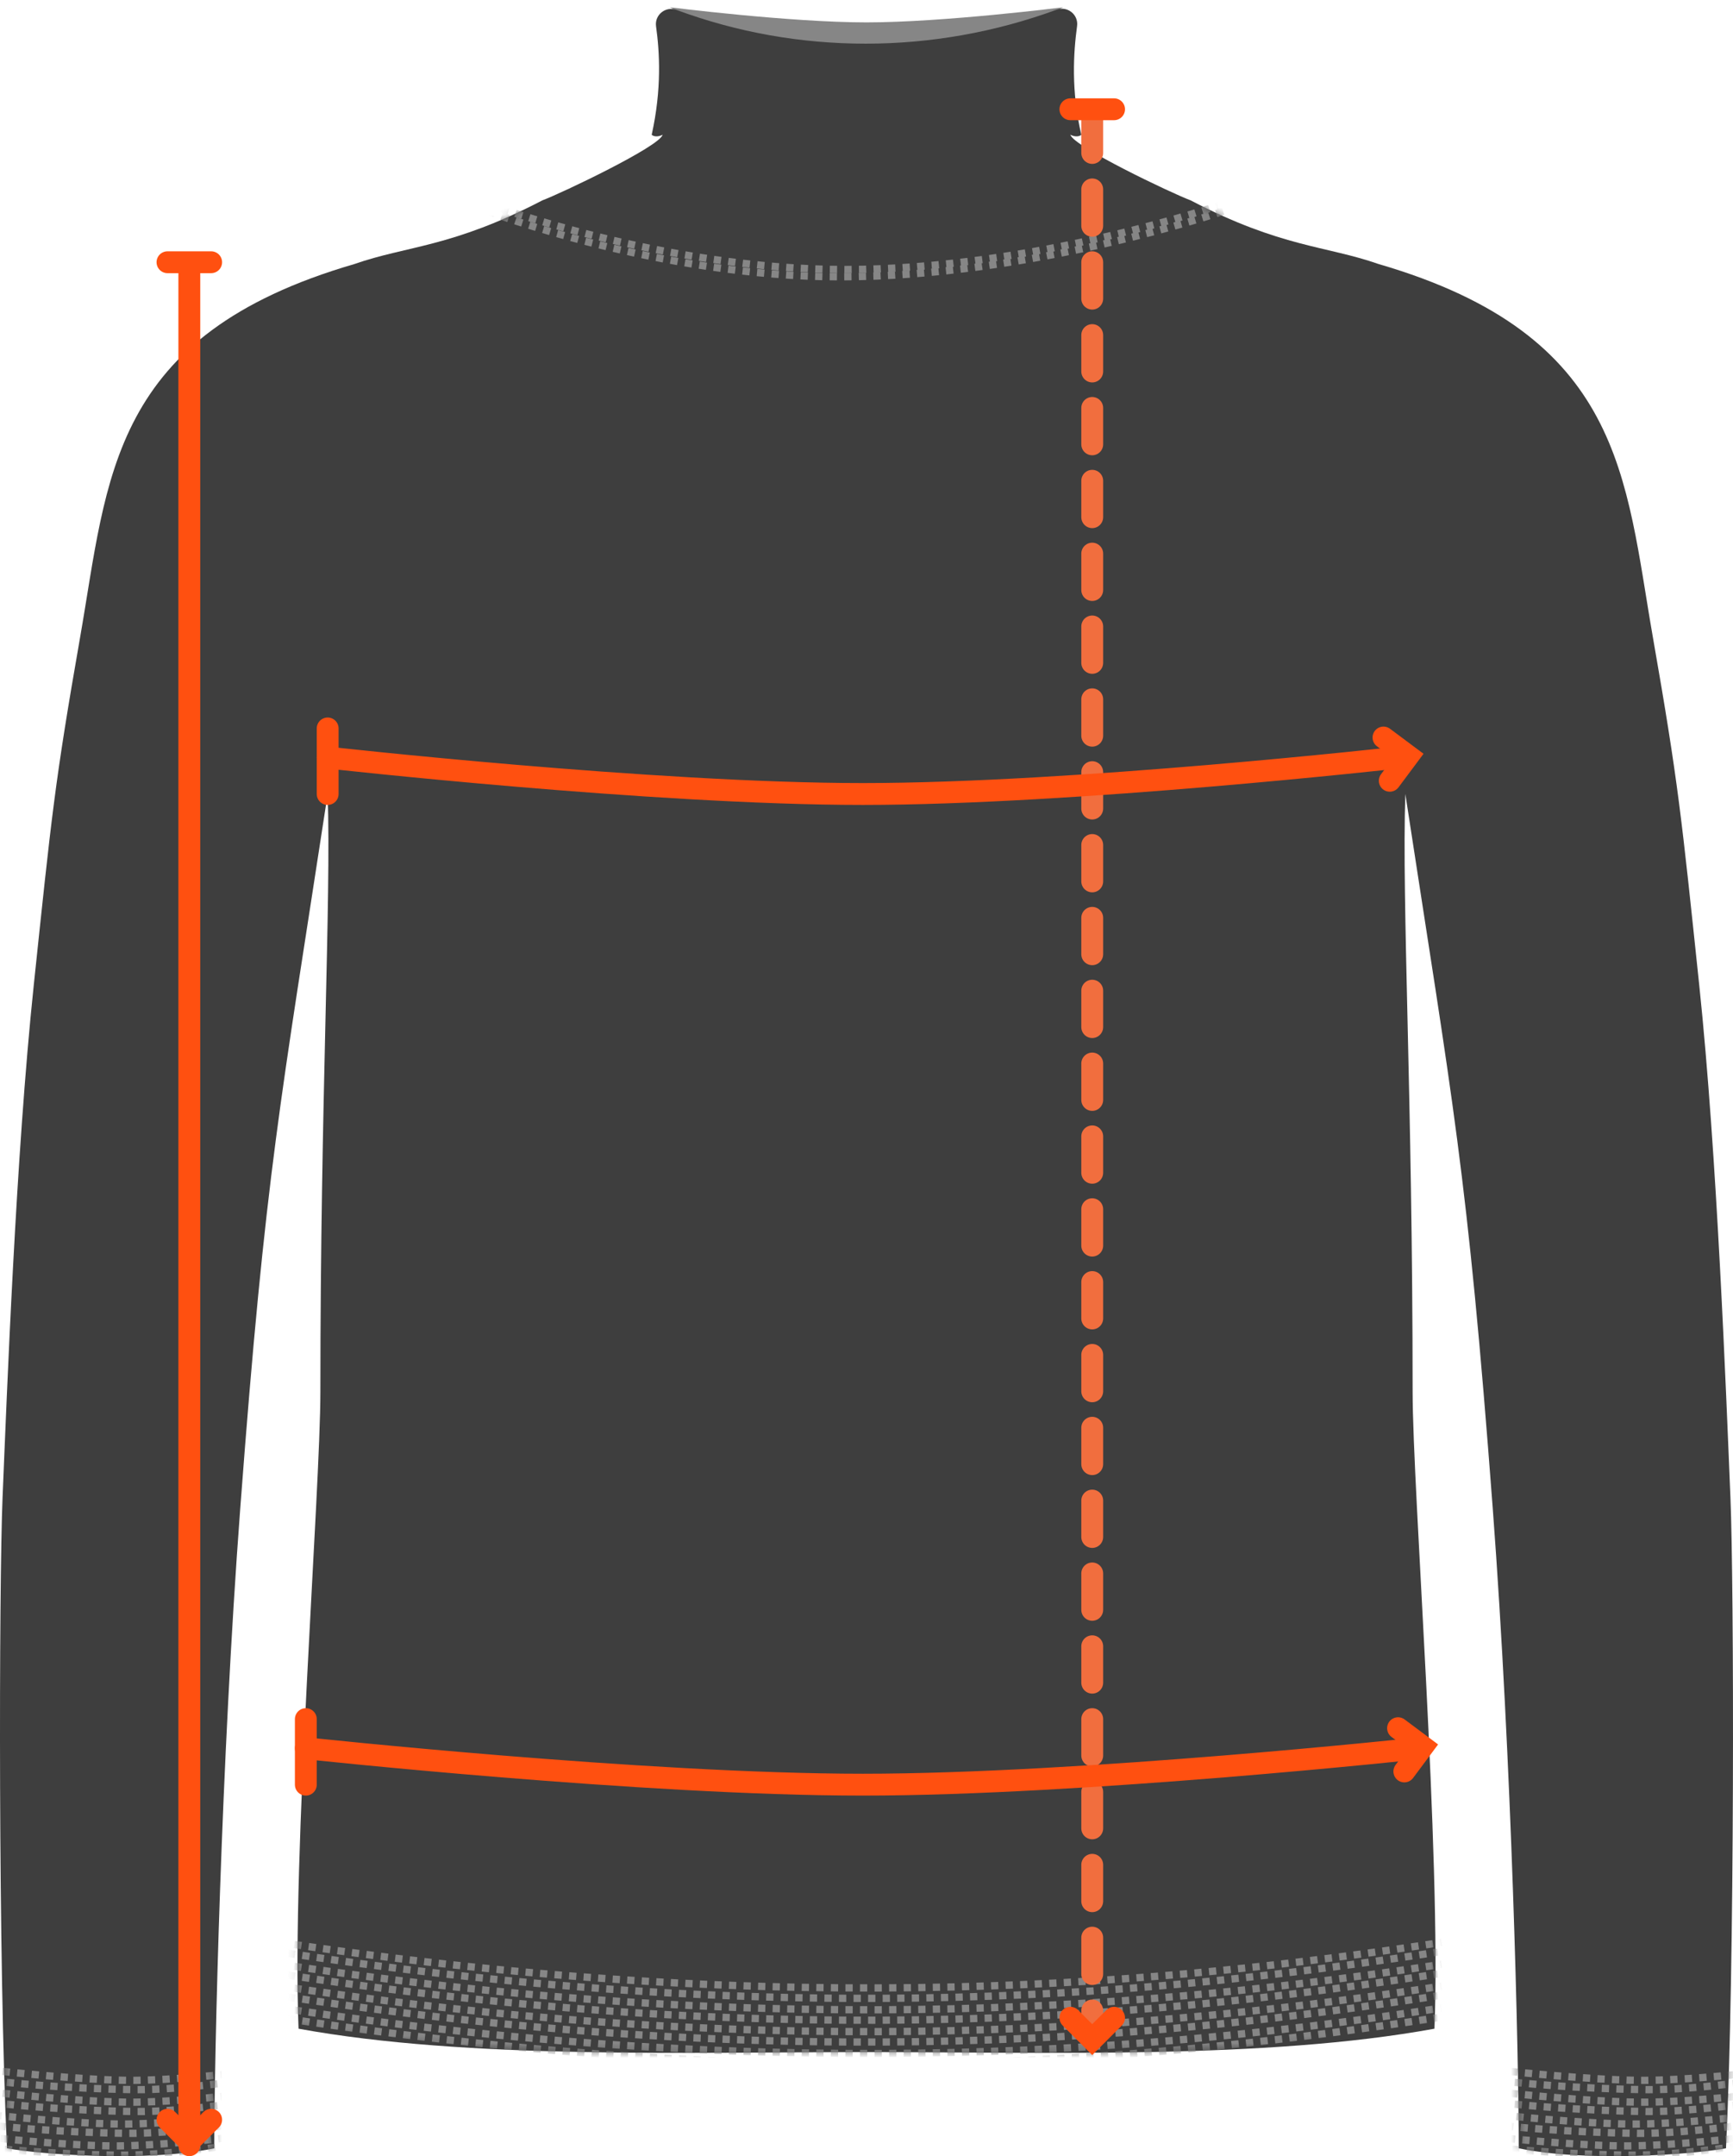 <svg width="238" height="296" viewBox="0 0 238 296" fill="none" xmlns="http://www.w3.org/2000/svg">
<path d="M146 1C128.494 10.339 108.932 10.328 92 1C92 1 108.432 3.073 119 3.073C129.568 3.073 146 1 146 1Z" fill="#868686"/>
<path d="M29.427 294.919C20.13 296.877 5.243 295.735 0.962 294.919C-0.262 270.046 -0.139 217.365 0.35 205.622C0.962 190.943 2.185 158.526 4.632 135.284C7.078 112.042 7.5 107.5 11 87.5C14.833 65.598 15.029 46.035 48.669 36.249C55.93 33.708 62 34 74.5 27.5C77.167 26.5 90.6 20.1 91 18.5C90.2 18.9 89.667 18.667 89.5 18.5C90.901 12.194 90.584 7.115 90.097 3.608C89.879 2.041 91.415 0.808 92.898 1.358C109.581 7.549 128.155 7.546 145.122 1.329C146.601 0.787 148.133 2.02 147.919 3.581C147.423 7.208 147.083 12.478 148.5 18.5C148.333 18.667 147.8 18.9 147 18.5C147.4 20.1 160.833 26.5 163.5 27.5C176 34 182.07 33.708 189.331 36.249C222.971 46.035 223.167 65.598 227 87.5C230.5 107.5 230.922 112.042 233.368 135.284C235.815 158.526 237.038 190.943 237.65 205.622C238.139 217.365 238.262 270.046 237.038 294.919C232.757 295.735 217.87 296.877 208.573 294.919C208.573 282.311 207.634 241.99 205 207C201.5 160.5 199.5 151.5 193 109C192.5 124 194 150.633 194 191C194 204.709 197.945 254.653 197 278.5C173.821 282.744 143.188 281.713 119 281.713C94.812 281.713 64.179 282.744 41 278.5C40.055 254.653 44 204.709 44 191C44 150.633 45.5 124 45 109C38.5 151.5 36.5 160.5 33 207C30.366 241.99 29.427 282.311 29.427 294.919Z" fill="#3E3E3E"/>
<mask id="mask0" mask-type="alpha" maskUnits="userSpaceOnUse" x="0" y="4" width="238" height="293">
<path d="M29.427 294.919C20.13 296.877 5.243 295.735 0.962 294.919C-0.262 270.046 -0.139 217.365 0.35 205.622C0.962 190.943 2.185 158.526 4.632 135.284C7.078 112.042 7.5 107.5 11 87.5C14.833 65.598 15.029 46.035 48.669 36.249C55.93 33.708 62 34 74.5 27.5C77.167 26.5 90.6 20.1 91 18.5C90.2 18.9 89.667 18.667 89.5 18.5C91.248 10.634 99.413 3.887 107.376 5.116C115.045 6.3 122.888 6.29 130.609 5.084C138.604 3.835 146.647 10.624 148.5 18.5C148.333 18.667 147.8 18.9 147 18.5C147.4 20.1 160.833 26.5 163.5 27.5C176 34 182.07 33.708 189.331 36.249C222.971 46.035 223.167 65.598 227 87.5C230.5 107.5 230.922 112.042 233.368 135.284C235.815 158.526 237.038 190.943 237.65 205.622C238.139 217.365 238.262 270.046 237.038 294.919C232.757 295.735 217.87 296.877 208.573 294.919C208.573 282.311 207.634 241.99 205 207C201.5 160.5 199.5 151.5 193 109C192.5 124 194 150.633 194 191C194 204.709 197.945 254.653 197 278.5C173.821 282.744 143.188 281.713 119 281.713C94.812 281.713 64.179 282.744 41 278.5C40.055 254.653 44 204.709 44 191C44 150.633 45.5 124 45 109C38.5 151.5 36.5 160.5 33 207C30.366 241.99 29.427 282.311 29.427 294.919Z" fill="#3E3E3E"/>
</mask>
<g mask="url(#mask0)">
<path d="M67 29C67 29 90.472 38 115.366 38C141.683 38 168 29 168 29" stroke="#868686" stroke-dasharray="1 1"/>
<path d="M67 28C67 28 91.106 37 116 37C142.317 37 168 28 168 28" stroke="#868686" stroke-dasharray="1 1"/>
<path d="M205.671 294.868C205.671 294.868 214.164 295.759 223.794 295.869C230.506 295.945 240.662 294.368 240.662 294.368" stroke="#868686" stroke-dasharray="1 1"/>
<path d="M206.84 291.868C206.84 291.868 215.333 292.759 224.963 292.869C231.675 292.945 241.831 291.368 241.831 291.368" stroke="#868686" stroke-dasharray="1 1"/>
<path d="M208.009 288.868C208.009 288.868 216.502 289.759 226.133 289.869C232.844 289.945 243 288.368 243 288.368" stroke="#868686" stroke-dasharray="1 1"/>
<path d="M208.009 285.868C208.009 285.868 216.502 286.759 226.133 286.869C232.844 286.945 243 285.368 243 285.368" stroke="#868686" stroke-dasharray="1 1"/>
<path d="M205.086 293.368C205.086 293.368 215.688 294.507 222.563 294.59C229.369 294.673 240.077 293.368 240.077 293.368" stroke="#868686" stroke-dasharray="1 1"/>
<path d="M206.256 290.368C206.256 290.368 216.858 291.507 223.732 291.59C230.539 291.673 241.246 290.368 241.246 290.368" stroke="#868686" stroke-dasharray="1 1"/>
<path d="M207.425 287.368C207.425 287.368 218.027 288.507 224.901 288.59C231.708 288.673 242.415 287.368 242.415 287.368" stroke="#868686" stroke-dasharray="1 1"/>
<path d="M207.425 284.368C207.425 284.368 218.027 285.507 224.901 285.59C231.708 285.673 242.415 284.368 242.415 284.368" stroke="#868686" stroke-dasharray="1 1"/>
<path d="M-1.347 294.868C-1.347 294.868 6.923 295.759 16.3 295.869C22.834 295.945 32.723 294.368 32.723 294.368" stroke="#868686" stroke-dasharray="1 1"/>
<path d="M-0.208 291.868C-0.208 291.868 8.061 292.759 17.438 292.869C23.973 292.945 33.861 291.368 33.861 291.368" stroke="#868686" stroke-dasharray="1 1"/>
<path d="M0.93 288.868C0.93 288.868 9.2 289.759 18.576 289.869C25.111 289.945 35 288.368 35 288.368" stroke="#868686" stroke-dasharray="1 1"/>
<path d="M0.93 285.868C0.93 285.868 9.2 286.759 18.576 286.869C25.111 286.945 35 285.368 35 285.368" stroke="#868686" stroke-dasharray="1 1"/>
<path d="M-1.916 293.368C-1.916 293.368 8.407 294.507 15.1 294.59C21.728 294.673 32.154 293.368 32.154 293.368" stroke="#868686" stroke-dasharray="1 1"/>
<path d="M-0.777 290.368C-0.777 290.368 9.546 291.507 16.239 291.59C22.867 291.673 33.292 290.368 33.292 290.368" stroke="#868686" stroke-dasharray="1 1"/>
<path d="M0.361 287.368C0.361 287.368 10.684 288.507 17.377 288.59C24.005 288.673 34.431 287.368 34.431 287.368" stroke="#868686" stroke-dasharray="1 1"/>
<path d="M0.361 284.368C0.361 284.368 10.684 285.507 17.377 285.59C24.005 285.673 34.431 284.368 34.431 284.368" stroke="#868686" stroke-dasharray="1 1"/>
<path d="M39.534 277.147C110.391 287.805 160.323 282.647 197.446 276.989" stroke="#868686" stroke-dasharray="1 1"/>
<path d="M39.534 274.147C110.392 284.805 160.323 279.647 197.446 273.99" stroke="#868686" stroke-dasharray="1 1"/>
<path d="M39.534 271.147C110.392 281.805 160.323 276.647 197.446 270.99" stroke="#868686" stroke-dasharray="1 1"/>
<path d="M39.534 268.147C110.392 278.805 160.323 273.647 197.446 267.99" stroke="#868686" stroke-dasharray="1 1"/>
<path d="M38.423 275.647C109.285 286.31 160.876 281.313 197.996 275.657" stroke="#868686" stroke-dasharray="1 1"/>
<path d="M38.423 272.647C109.285 283.31 160.876 278.314 197.996 272.658" stroke="#868686" stroke-dasharray="1 1"/>
<path d="M38.423 269.647C109.285 280.31 160.876 275.314 197.996 269.658" stroke="#868686" stroke-dasharray="1 1"/>
<path d="M38.423 266.647C109.285 277.31 160.876 272.314 197.996 266.658" stroke="#868686" stroke-dasharray="1 1"/>
</g>
<path d="M26 37.5V294.5" stroke="#FF5010" stroke-width="3" stroke-linecap="round"/>
<path d="M29 291L26 294L23 291" stroke="#FF5010" stroke-width="3" stroke-linecap="round"/>
<path d="M23 36H29" stroke="#FF5010" stroke-width="3" stroke-linecap="round"/>
<path d="M150 16V277" stroke="#F16E3E" stroke-width="3" stroke-linecap="round" stroke-dasharray="5 5"/>
<path d="M147 15L153 15" stroke="#FF5010" stroke-width="3" stroke-linecap="round"/>
<path d="M153 277L150 280L147 277" stroke="#FF5010" stroke-width="3" stroke-linecap="round"/>
<path d="M45 104C45 104 89.57 109 118.5 109C147.43 109 192 104 192 104" stroke="#FF5010" stroke-width="3" stroke-linecap="round"/>
<path d="M42 240C42 240 88.389 245 118.5 245C148.611 245 195 240 195 240" stroke="#FF5010" stroke-width="3" stroke-linecap="round"/>
<path d="M45 109L45 100" stroke="#FF5010" stroke-width="3" stroke-linecap="round"/>
<path d="M42 245L42 236" stroke="#FF5010" stroke-width="3" stroke-linecap="round"/>
<path d="M190 101.247L193.4 103.784L190.863 107.185" stroke="#FF5010" stroke-width="3" stroke-linecap="round"/>
<path d="M192 237.247L195.4 239.784L192.863 243.185" stroke="#FF5010" stroke-width="3" stroke-linecap="round"/>
</svg>
